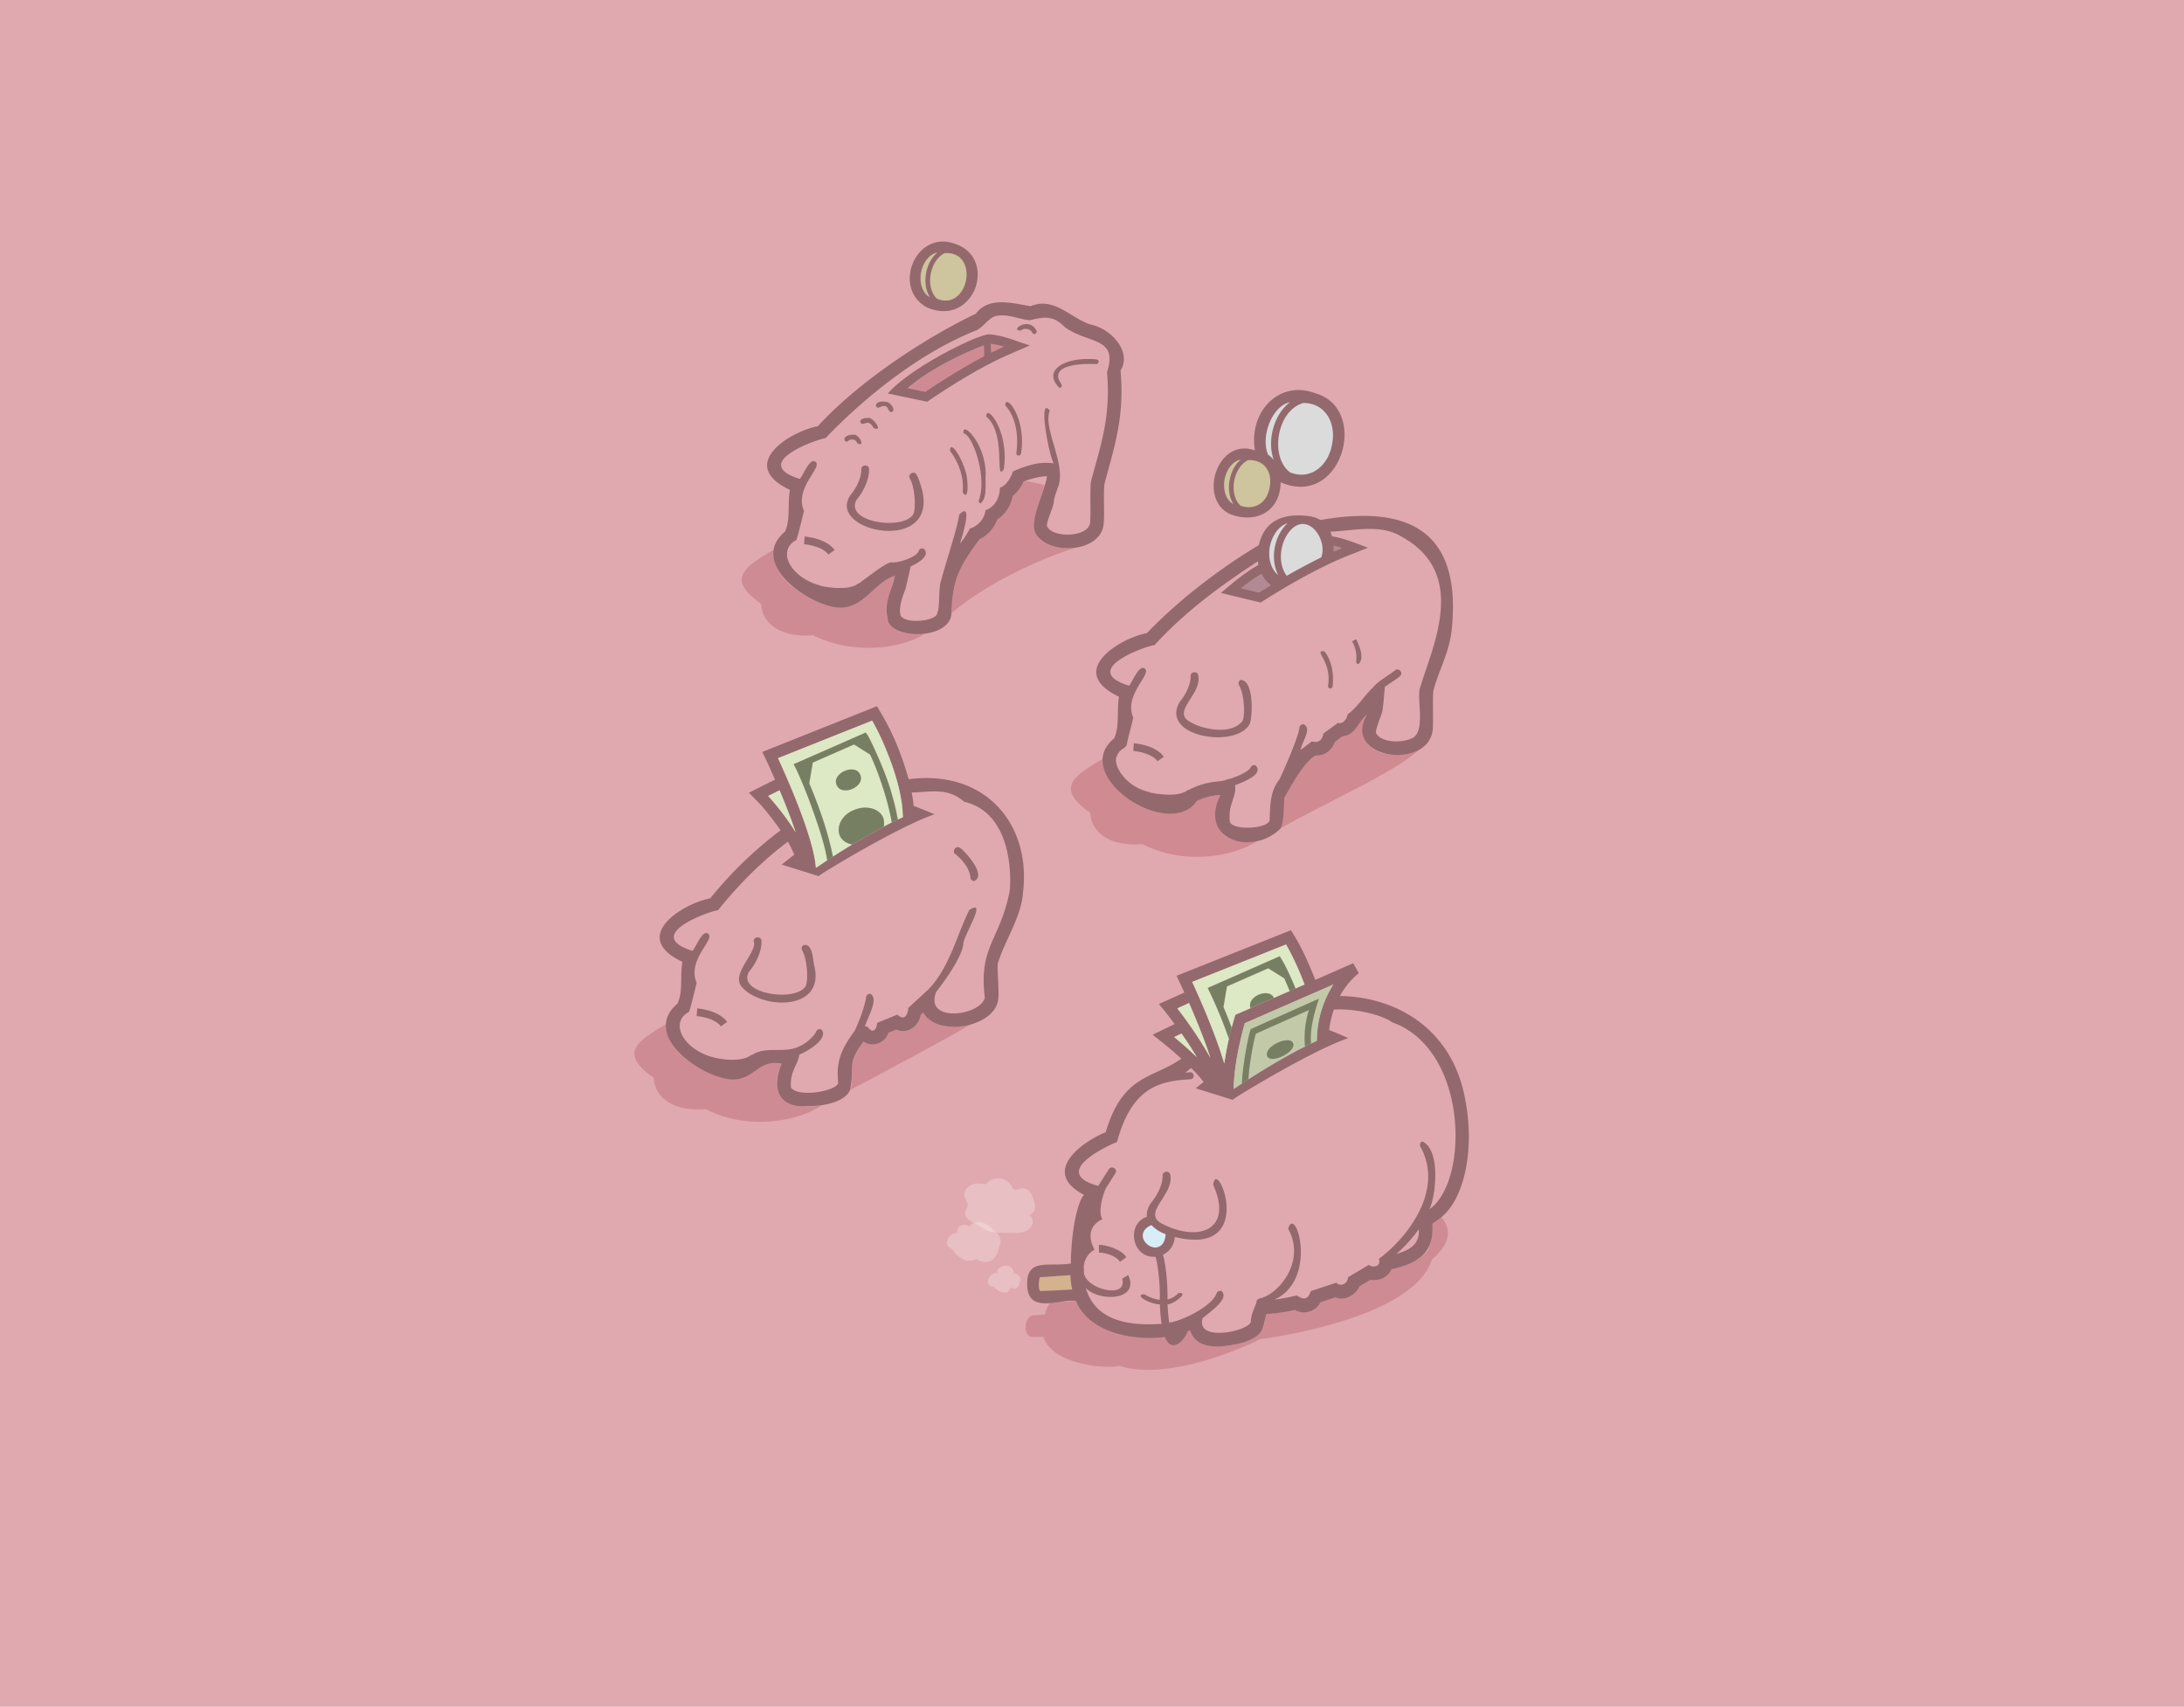 <svg xmlns="http://www.w3.org/2000/svg" viewBox="0 0 1254 980"><defs><style>.cls-1{fill:#e0a9af;}.cls-2{fill:#cf8b93;}.cls-3{fill:#93696e;}.cls-4{fill:#dde8c4;}.cls-5{fill:#777f63;}.cls-6{fill:#cec49d;}.cls-7{fill:#dbdbdb;}.cls-8{fill:#d08a92;}.cls-9{fill:#e1a9b0;}.cls-10{fill:#b28a93;}.cls-11{fill:#d7eef7;}.cls-12{fill:#d3b28d;}.cls-13{fill:#e8bfc3;}.cls-14{fill:#eecfd2;}.cls-15{fill:#c1c9a9;}</style></defs><g id="Layer_2" data-name="Layer 2"><g id="Layer_1-2" data-name="Layer 1"><rect class="cls-1" width="1254" height="980"/><path class="cls-1" d="M569,546.19c12.11-17.83,19.66-56.65,9.84-62.94-5.54-3.51-8.45-38.74-61.09-31.42l-1.73.27a.07.07,0,0,0-.06,0q-2.38.39-4.77.9a.37.37,0,0,1-.14,0c-1.17.26-2.34.53-3.51.83a152.17,152.17,0,0,0-35.71,14.55c-1.11.6-2.2,1.22-3.3,1.85q-3.06,1.77-6,3.62c-1.95,1.21-3.88,2.45-5.75,3.7a.28.28,0,0,0-.08.06c-21.78,14.51-38.52,31.19-43.89,39.9,0,0-30.16,15.08-29.06,18.56s12.22,13.78,12.22,13.78l-2.84,27.31c-5,.66-8.21,22.61,2.19,25.79,7,2.14,24.53,13.08,29.78,10.23s28.19-5.94,28.19-5.94-2,14-1.81,16.68c1.07,14,30.27,8.53,30.15.44-.08-5.89,8.59-31.75,13.46-31.13,24.25,3.12,36.62-19.29,36.92-16.9,1.93,15.25,33.61,8.65,36.16-2.67C569.91,565.89,565.87,546.69,569,546.19Zm-78.18-81.26c8.7-3.46,18.5,1,16.54,9.68l-.16.08-17.69,10.06c-.08.06-.18.09-.26.15C477.69,482.6,479.87,468.78,490.83,464.93Z"/><path class="cls-2" d="M471.93,634.54c-12.81,9.08-42.13,15-66.66,2.34-18.47,1.57-29.38-6.54-29.94-18-20.74-14.47-8.79-21.34,7-30.81.6,17.69,22.22,29,37.87,31.77,13.82.09,14.67-11.8,28.71-9.07C440.36,628.32,452,638.62,471.93,634.54Z"/><path class="cls-2" d="M489,622.09c-.79-9.61.44-15.49,6.94-24.07,5,3.74,12.45.79,14.19-5l4.55-1.87c6.31,3,13.13-2.13,14-8.47l1.45-1.33c3.82,8.62,18.52,9.43,27.65,6.6-14.93,8.89-49.93,27.51-69.71,37.95A9.51,9.51,0,0,0,489,622.09Z"/><path class="cls-3" d="M551.26,486.91c-2.27-1.75-5,1.89-2.62,3.56.08.06,7.93,6,8.58,13.4a2.22,2.22,0,0,0,2.21,2C567.48,501.72,550.58,485.56,551.26,486.91Zm-89.83,55.8a2.19,2.19,0,0,0-.82,3c2.66,4.38,3.72,16,2.09,20.36-5.27,9.74-39.78,4.67-32.7-8,7.83-9.58,7.27-17.51,7.23-17.85-.18-2.84-4.65-2.47-4.41.36,2.31,5.92-13.36,18.72-6.92,26,11,13.06,47.73,14.19,41.73-11.57C466.57,550.59,466.69,541.66,461.43,542.71ZM400.3,579l-.3,4.44c.1,0,10.2.75,13.89,5.9l3.6-2.58C412.58,579.93,400.79,579.05,400.3,579Zm187.06-66.35c4.89-39.94-22.12-71-65.64-65.21-6.8-24.41-15.49-37.25-18.21-41.94l-65.8,26.24c2.39,5,2.47,5,7.28,15.92l-15,7.48c5,5.24,7.93,7.21,18.21,21.58a230,230,0,0,0-40.42,39.11c-15.3,2.78-46.77,21.92-15.94,36.46-1.49,7.87.5,17.15-2.88,24-4.56,3.9-6.54,8-6.64,12.23a17.27,17.27,0,0,0,2.32,8.84c3.32,6.14,9.76,11.77,16.82,15.88a.5.5,0,0,0,.14.08c6.32,3.66,13.1,6.09,18.55,6.54a19.21,19.21,0,0,0,6.1-.87,21,21,0,0,0,3.8-1.71c2.32-1.35,4.29-3,6.44-4.31.4-.24.81-.5,1.25-.74a.07.07,0,0,0,.06,0c.42-.24.85-.44,1.31-.65a15.26,15.26,0,0,1,9.74-.76c-2.34,5.21-3.3,10.65-2.16,15.09a.32.32,0,0,0,.06.18c1.27,4.77,5,8.33,12.18,9a.68.68,0,0,0,.28,0,26.57,26.57,0,0,0,4.23.08,54.69,54.69,0,0,0,8.31-.61.39.39,0,0,1,.16,0c6.6-1,13.86-3.44,16.14-8.63a46.94,46.94,0,0,0,.82-5.61c.3-3.56.1-6.2.46-8.94,0,0,0-.08,0-.12.47-3.52,1.94-7.22,6.58-13.22,5,3.73,12.44.79,14.19-5l4.55-1.87c6.3,3,13.14-2.13,14-8.47l1.45-1.33c1.83,3.52,5.29,5.84,9.48,7.08l.48.13a33.59,33.59,0,0,0,17.19-.31c8.21-2.27,15.21-7.4,15.93-14.67.57-4.7-.62-15.21-.3-20.2C576.35,541.14,586.51,526.45,587.36,512.66Zm-21.87,60.23c-2.92,10.77-35.16,14.41-27.91-3.38,5.25-6.82,14.24-19.3,15.51-27-.68-4.19,14.51-27,3.52-20.09-7.24,14.21-11.17,32.82-23.5,45.66L521.5,578.75c-.16,3.38-1.93,7.9-6.26,3.8l-11.55,4.75c-.42,3.92-2.49,6.68-5.71,2.09,0,0-.53,0-1.29,0,.76-4.12,8.23-15.63,3.14-18.75a2.25,2.25,0,0,0-2.52,1.89c-1,7-5.41,16.86-6.46,19.15-7.72,10.59-10.9,17.53-9.58,30-.32,4.56-22.29,8.85-27.08,2.89-.91-9.53,4.19-13.32,4.71-19,7.12-3,17-10,12.6-14.51a2.22,2.22,0,0,0-2.88,1.23c-.71,1.79-4.37,6-9.1,8.25-9.25,4.93-19.21-.48-28,5.35l-.18-.2c-4.45,3.92-15.65,3.1-21.83,1.39-17.41-4.57-25.3-20.18-13.87-26.1,1.15-3,4.25-16.34,4.37-16.7-5.79-13.26,11.17-25.22,6.5-28.21-3.28-2.46-7.28,8.59-8.93,9.88-30-9.4,12.57-23.61,14.66-23.28,13.53-16.79,27.07-29.64,40.15-39.38a65.1,65.1,0,0,1,3.66,7.4l-7.22,5.74c2.49.78,6.15,1.91,9.88,3.09l.18.06c4.16,1.29,8.39,2.62,11.17,3.47,0-.63,45.59-28.4,66.54-35.5,0,0-6.52-2.76-12-4.83-.26-2.59-.65-5.15-1.13-7.69,10.89-.16,20.36-3.13,30.12,5.3,27.81,6.56,27.05,43.52,26.1,51.47C574.32,539.55,561.72,543.55,565.49,572.89ZM457.43,494.55a2.3,2.3,0,0,1,.1.35l-.4-.12A3,3,0,0,1,457.43,494.55Zm43.3-80.77c.22.33.45.73.71,1.19a120.69,120.69,0,0,1,7.22,15.21c.24.59.5,1.21.73,1.83A167.67,167.67,0,0,1,516,452.12c.22.9.44,1.79.62,2.67a60.34,60.34,0,0,1,1.77,14.41c-2.05.93-4.13,1.93-6.24,3l-1.14.58c-1.09.56-2.18,1.11-3.26,1.69l-.35.18-.16.08-17.69,10.06c-.08.06-.18.09-.26.15l-1.53.94c-1,.6-2,1.19-2.93,1.81-1.63,1-3.16,2-4.59,2.9-.63.42-1.29.82-1.93,1.23L475,493.91c-1.45.95-2.68,1.79-3.65,2.43-.3.21-.6.43-.9.61l-1.65,1.13-.38-.09c-.47-6.37-2.86-15.05-5.94-24.08-5.13-15-12.25-31-15.76-38.6Zm-54,49.91c-2.21-2.74-4.24-5.11-5.69-6.66,0,0,6.48-3.24,6.54-3.24,2.74,6.5,5.8,14.18,8.29,21.35.3.84.58,1.65.85,2.47,0,.14.1.28.14.42a3.48,3.48,0,0,0-.22-.36c-1-1.65-2-3.24-3.06-4.79-.47-.7-1-1.41-1.47-2.11-.65-.93-1.33-1.85-2-2.74-.43-.58-.87-1.14-1.29-1.69C448.15,465.42,447.43,464.55,446.76,463.69Zm104.5,23.22c-2.27-1.75-5,1.89-2.62,3.56.08.06,7.93,6,8.58,13.4a2.22,2.22,0,0,0,2.21,2C567.48,501.72,550.58,485.56,551.26,486.91Zm-89.83,55.8a2.19,2.19,0,0,0-.82,3c2.66,4.38,3.72,16,2.09,20.36-5.27,9.74-39.78,4.67-32.7-8,7.83-9.58,7.27-17.51,7.23-17.85-.18-2.84-4.65-2.47-4.41.36,2.31,5.92-13.36,18.72-6.92,26,11,13.06,47.73,14.19,41.73-11.57C466.57,550.59,466.69,541.66,461.43,542.71ZM400.3,579l-.3,4.44c.1,0,10.2.75,13.89,5.9l3.6-2.58C412.58,579.93,400.79,579.05,400.3,579Zm151-92.1c-2.27-1.75-5,1.89-2.62,3.56.08.06,7.93,6,8.58,13.4a2.22,2.22,0,0,0,2.21,2C567.48,501.72,550.58,485.56,551.26,486.91ZM400.3,579l-.3,4.44c.1,0,10.2.75,13.89,5.9l3.6-2.58C412.58,579.93,400.79,579.05,400.3,579Zm67.33-24c-1.06-4.47-.94-13.4-6.2-12.35a2.19,2.19,0,0,0-.82,3c2.66,4.38,3.72,16,2.09,20.36-5.27,9.74-39.78,4.67-32.7-8,7.83-9.58,7.27-17.51,7.23-17.85-.18-2.84-4.65-2.47-4.41.36,2.31,5.92-13.36,18.72-6.92,26C436.86,579.69,473.63,580.82,467.63,555.06Z"/><path class="cls-4" d="M511.76,470.35c-.14-.75-.3-1.53-.46-2.3-.34-1.55-.69-3.14-1.11-4.75l-.48-1.91c-.65-2.49-1.39-5-2.16-7.5-.28-.95-.6-1.89-.92-2.84s-.54-1.61-.81-2.42-.58-1.69-.88-2.53-.56-1.47-.81-2.21c-.54-1.41-1.1-2.82-1.63-4.17a2.67,2.67,0,0,1-.14-.36c-.62-1.45-1.22-2.84-1.81-4.17-.3-.68-.6-1.34-.9-2l-9.22-5.81-23.74,10.44-2,11.93c2.48,5.84,4.95,12.16,7.15,18.66a187.4,187.4,0,0,1,6.44,23.34l1.93-1.23c1.43-.93,3-1.89,4.59-2.9,1-.62,1.93-1.21,2.93-1.81l1.53-.94c-11.57-2.3-9.39-16.12,1.57-20,8.7-3.46,18.5,1,16.54,9.68l.35-.18c1.08-.58,2.17-1.13,3.26-1.69l1.14-.58C512,471.55,511.9,471,511.76,470.35Zm5-14.65c-.06-.3-.1-.59-.18-.91-.14-.88-.34-1.77-.56-2.69A136.36,136.36,0,0,0,509.39,432c-.23-.62-.49-1.24-.73-1.83A154.15,154.15,0,0,0,501.44,415c-.26-.46-.49-.86-.71-1.19l-54,21.53c3.51,7.65,10.63,23.57,15.76,38.6,3.08,9,5.47,17.71,5.94,24.08l.38.09,1.65-1.13.9-.61c1-.64,2.2-1.48,3.65-2.43a65.05,65.05,0,0,0-1.35-6.7c-.95-4-2.32-8.51-3.87-13.22-.4-1.21-.82-2.46-1.26-3.7-.28-.87-.59-1.73-.89-2.6a0,0,0,0,1,0,0c-1-2.82-2-5.61-3-8.31v0c-.38-1-.76-2-1.16-3-.27-.66-.51-1.31-.75-1.93s-.5-1.25-.76-1.87-.49-1.21-.73-1.81l-.72-1.71-.69-1.65q-1-2.38-1.91-4.29c-.2-.42-.38-.82-.56-1.19-.64-1.34-1.19-2.39-1.63-3.15l41.41-18.2c1.09.91,3.68,6.12,6.6,13a3,3,0,0,1,.16.37c2.42,5.77,5,12.63,7.21,19.11l.9,2.7a82.6,82.6,0,0,1,3.54,14.75c1-.46,1.91-.89,2.86-1.31A84.28,84.28,0,0,0,516.77,455.7Zm-60,21.91c-.27-.82-.55-1.63-.85-2.47-2.49-7.17-5.55-14.85-8.29-21.35-.06,0-6.52,3.24-6.54,3.24,1.45,1.55,3.48,3.92,5.69,6.66.67.86,1.39,1.73,2.08,2.65.42.55.86,1.11,1.29,1.69.68.89,1.36,1.81,2,2.74.5.7,1,1.41,1.47,2.11,1.14,1.65,2.19,3.26,3.06,4.79a3.48,3.48,0,0,1,.22.36C456.85,477.89,456.79,477.75,456.75,477.61Z"/><path class="cls-3" d="M458.84,499.64l-.15,0a.12.12,0,0,0,0-.08Z"/><path class="cls-5" d="M512.1,456.4c0-.2-.1-.42-.14-.64-.22-.85-.46-1.77-.76-2.74A172.49,172.49,0,0,0,503.85,434a3,3,0,0,0-.16-.37c-3.12-7.06-5.87-12.45-5.79-11.67l-.81-1.35-41.41,18.2c.44.76,1,1.81,1.63,3.15.18.37.36.77.56,1.19q.86,1.9,1.91,4.29l.69,1.65.72,1.71c.24.6.49,1.19.73,1.81s.5,1.23.76,1.87.48,1.27.75,1.93c.4,1,.78,2,1.16,3v0c1,2.7,2,5.51,3,8.31a0,0,0,0,0,0,0c.3.87.61,1.73.89,2.6.44,1.24.86,2.49,1.26,3.7,1.55,4.71,2.9,9.24,3.87,13.22a65.05,65.05,0,0,1,1.35,6.7l3.26-2.13a187.4,187.4,0,0,0-6.44-23.34c-2.2-6.5-4.67-12.82-7.15-18.66l2-11.93,23.74-10.44,9.22,5.81c.3.63.6,1.29.9,2,.61,1.33,1.21,2.72,1.81,4.17a2.67,2.67,0,0,0,.14.36c.55,1.35,1.09,2.74,1.63,4.17.27.72.53,1.46.81,2.21s.6,1.67.88,2.53.55,1.61.81,2.42.64,1.89.92,2.84c.77,2.49,1.51,5,2.16,7.5.16.63.34,1.27.48,1.91.42,1.61.77,3.2,1.11,4.75.3,1.39.58,2.76.82,4.11l3.38-1.65C514.52,465.5,513.37,460.79,512.1,456.4Zm-18.17-11.59c-2.86-6.88-16.7-.76-13.52,6C483.31,457.69,497.11,451.61,493.93,444.81Z"/><path class="cls-5" d="M507.37,474.61l-.16.08-17.69,10.06c-.08.06-.18.09-.26.15-11.57-2.3-9.39-16.12,1.57-20C499.53,461.47,509.33,465.92,507.37,474.61Z"/><ellipse class="cls-6" cx="541.96" cy="158.41" rx="16.24" ry="16.1"/><path class="cls-3" d="M608.26,268.09a1.15,1.15,0,0,0-.22-.22c.16.46.34.91.5,1.33A9.48,9.48,0,0,0,608.26,268.09Zm0,0a1.15,1.15,0,0,0-.22-.22c.16.46.34.91.5,1.33A9.48,9.48,0,0,0,608.26,268.09Z"/><path class="cls-1" d="M473.33,247.13s-30.21,15.11-29.12,18.61,12.26,13.8,12.26,13.8l-2.84,27.37c-5,.66-8.23,22.65,2.19,25.84,7,2.15,30.65,10.73,35.91,7.88s27.15-13.79,27.15-13.79-7.23,24.3-6.79,26.93,30.22,6.35,30.22.44,11.18-45.58,16-46.64c4.12-.92,26-29.62,27.15-34.82.7-3.21,20.14-1.75,20.14-1.75s-8.62,26.94-8.32,29.34c1.93,15.28,29.21,14.4,31.76,3.07,1.76-7.86,0-24.53.87-27.6s6.72-58.57,9.85-63.06c3.77-5.39-1.06-18.21-11.16-21.9-4-1.45-23-11.38-26.28-12s-29.12-3.5-31.75-2S483.19,231.14,473.33,247.13Z"/><path class="cls-2" d="M526.27,364.26a36.41,36.41,0,0,0,4.54-.28c-13.7,9.09-42.59,11.83-63.82.74-18.51,1.57-29.47-6.56-30-18.05-20.87-14.57-8.7-21.44,7.14-31C443,334.06,466,346.2,481.89,349c14.22.3,20.05-14.54,31.85-18.41C510.71,343,500.16,363.74,526.27,364.26ZM613,314.74c-27.46-1.5-18.61-18.23-13.25-36.2-3.55-.9-7.25-1.69-11-2.41-.34.12-.67.24-1,.38a22.15,22.15,0,0,1-6.24,8.29,20.45,20.45,0,0,1-8.88,13.54,20.33,20.33,0,0,1-10.2,11.36c-11.81,16.12-15.39,22.73-16.12,42.45,14.57-12.89,46.29-31,78.25-39.64A28.59,28.59,0,0,1,613,314.74ZM565,198.34c-8.27,3-30.6,12.87-43.73,24.54l10,2.11a384,384,0,0,1,33.93-20.52Zm11.43.7a42.57,42.57,0,0,0-7.45-1.62l.16,5C571.63,201.23,574.08,200.07,576.45,199Z"/><path class="cls-3" d="M540.39,332.86a19.56,19.56,0,0,0-.65,3.23C539.51,334.68,539.82,335,540.39,332.86Z"/><path class="cls-3" d="M532.21,176.49C559.06,188.18,573.1,149,549,140.23,525.74,131.08,511.9,165.6,532.21,176.49Zm10.26-31.14c20.35-1.29,13.74,33.74-4.51,26.15C530.84,164.69,534.11,149.14,542.47,145.35ZM528.86,156.4c1.14-6.05,5.1-10.69,9.38-11.37-6.81,5.41-9.16,18.09-4.32,25.6C529.84,168.58,527.68,162.58,528.86,156.4Zm114.51,56.4c6.87-10.91-5.68-24.38-17.54-26.55-11.7-4.15-20.88-16-34.08-10.42-10-1.61-24.06-5.8-31.41,4.28-27.32,13.06-65.92,37.53-90.78,64.64-15.4,2.77-46.94,21.95-16,36.54-1.44,7.72.4,17.59-2.89,24-21,17.84,12.74,42.17,31.26,43.67,14.23.3,20-14.54,31.85-18.41-1.21,7.62-6.5,14.59-4.08,24.87,1.21,12,35.91,12.21,36.59-3.27.72-19.7,4.33-26.37,16.12-42.45a20.33,20.33,0,0,0,10.2-11.36,20.45,20.45,0,0,0,8.88-13.54,22.15,22.15,0,0,0,6.24-8.29c4.84-2,10.5-3.1,13.44-3.05-1.33,9.08-10.81,26.29-6.25,33.27,7.06,12.1,37.42,10.87,38.78-6.06.62-4.87-.26-17.92.48-22.89,5.86-21.93,11.55-38.51,9.21-65A0,0,0,0,0,643.37,212.8Zm-7.73.86c2.23,26.22-3.88,42.59-9,61.93-1.12,2.93-.15,18.71-.74,24.38-.59,8.41-20.83,9.22-24.54,2.53-1.33-1.71,3.79-11.61,3.79-14.84,0-1.39,1-4,2-7.07,6-13-8.68-34.31-4.38-44.84-6.92-8.71-.66,25.28,2.27,30.34-7.47-1.18-14.79.72-23.51,4.64-.49,2.26-3.75,8.55-7.37,9.22-.38,10.92-8.29,13-8.29,13a12.75,12.75,0,0,1-9,10.54,48.4,48.4,0,0,1-5.7,8.71c1.94-6.11,7.44-24.67-.38-16.76-1.22,8.86-9.22,31.74-11.07,40.66-.7,5.56-.28,13.45-1.5,15.62,0,5.21-19.28,6.8-21.15,1.47-1.52-5.12,2.71-14.6,2.71-14.6s2-8,3.1-13.38c4.58-1.89,11.66-6.5,7.45-10.16a2.22,2.22,0,0,0-2.88,1.23c-.17,2.84-10.43,7.13-15.78,6.61-3.09.14-14.38,9.15-18.51,12.12l-.14-.16c-4.48,4-15.32,2.87-21.67,1.59l-.2-.2c-17.44-4.59-25.37-20.21-13.91-26.15,1.4-3.9,4.29-16.6,4.39-16.74-5.79-13.38,11.18-25.2,6.51-28.27-3.26-2.48-7.32,8.62-8.94,9.9C429,265.59,472,251.26,473.9,251.67c24.8-25.9,56.1-49.82,86.25-61.8,4.25-1.53,7.52-7.57,11.68-8.42,6.61-1.43,12.87,1.75,19.36,2.45,7.8-1.81,13.29-3.24,20.3,4C624.79,197.54,642.21,193.36,635.64,213.66ZM528.22,277.29c14.91,42.2-54.53,28.72-40,7.11,6.69-8.15,6.34-14.74,6.34-14.8-.27-2.85,4.21-3.21,4.42-.36,0,.34.58,8.28-7.25,17.89-6.75,12.85,27.14,17.69,32.75,8,1.43-3.49,1-15.08-2.09-20.4-1.46-2.46,2.43-4.74,3.84-2.24A21.34,21.34,0,0,1,528.22,277.29Zm-49,38.54-3.61,2.59c-3.7-5.16-13.82-5.91-13.92-5.93l.3-4.43C462.48,308.1,474.3,309,479.22,315.83ZM566,272.56c-.6,3.82,1.28,13.4-3,16.44a1.35,1.35,0,0,1-1-1.6c5.08-13.74-3.78-37.89-8.69-38.56C551.79,241.26,565.87,253.76,566,272.56Zm10.28-3C571,277,578,249,566.33,239.22,565.92,231.25,579.78,247.25,576.31,269.6Zm9.92-9.05a1.34,1.34,0,0,1-2.65-.36c2.55-19.1-6.19-27.15-6.29-27.23C576.78,225.19,589.63,239.53,586.23,260.55Zm-18-68.53c-5.77-.54-44.87,18.58-58.46,33.93,6.16,1.31,16.46,3.46,22.61,4.76,2-1.3,25-17.43,46.19-26.77l12.79-5.56C584.64,196.36,576,192.41,568.26,192Zm-37,33-10-2.11c13.13-11.67,35.46-21.55,43.73-24.54l.18,6.13A384,384,0,0,0,531.27,225Zm37.89-22.55-.16-5a42.57,42.57,0,0,1,7.45,1.62C574.08,200.07,571.63,201.23,569.16,202.44ZM554.5,271.21c.92,1.33,2.47,17.86-1.76,11.43a29.85,29.85,0,0,0-1.15-11.71A36.26,36.26,0,0,0,545.51,259c-.14-6.78,6.69,3.3,9,12.23Zm76.32-63.47a1.41,1.41,0,0,1-1.38,1.3c-16.14-.54-20.32,2.84-21.37,4.92-2.27,4.86,4.33,7.29.31,8.82-10.43-10.2,3.31-18.16,21.16-16.43A1.32,1.32,0,0,1,630.82,207.74ZM485.13,253.1c-1.11-2.1,1.48-3.58,5.16-3.49,2.85-.45,7,7.64,1.86,4.83-.84-2.74-4.27-2.39-5.12-1.22A1.36,1.36,0,0,1,485.13,253.1ZM494.24,243c-1-2,1.05-3.08,4.3-3,2.39-.84,9.15,8.25,3.17,5.82C498.31,240.15,497,244.44,494.24,243Zm8.8-9.62c-.69-2.37,2.61-3.34,6.44-2.53,1.67.28,5.5,5,2.21,5.76-1.69-.11-1.65-3.09-3.15-3.27C506.21,232.35,504.49,235.29,503,233.42ZM595,189.67a1.34,1.34,0,0,1-2.23,1.5c-1.23-2.91-5.44-2.77-6.46-1.4C579.06,190.11,590.72,181.4,595,189.67Z"/><path class="cls-1" d="M662.67,366.9s-30.19,15.1-29.1,18.6,12.25,13.79,12.25,13.79L643,426.64c-5,.66-8.22,22.63,2.19,25.82,7,2.15,24.55,13.09,29.8,10.25s28.41-11.42,28.41-11.42-2.42,19.55-2,22.17,30.2,6.35,30.2.44,7.39-35,12.19-36.08c4.12-.92,42.79-32.87,43.93-38.07.69-3.21-1.51,17.93-1.2,20.32,1.92,15.27,29.18,14.4,31.72,3.07,1.77-7.85-2.17-26.65.88-27.57,6.74-2,14.69-57.13,9.84-63-4.17-5.07-8.45-38.81-61.16-31.49C720.66,308.09,672.52,350.93,662.67,366.9Z"/><ellipse class="cls-7" cx="746.31" cy="251.05" rx="23.32" ry="23.29"/><ellipse class="cls-6" cx="715.93" cy="277.38" rx="16.57" ry="17.01"/><path class="cls-7" d="M762.34,321c-5.42,3.25-18.08,9.4-22.42,12.3-6.69,1.26-14.65-1.79-14.65-14.65s8.16-21.06,21-21.06S762.34,308.12,762.34,321Z"/><path class="cls-8" d="M716.34,483a38,38,0,0,0,6-.44c-13.31,9.22-42.06,14.57-66.35,2.13-18.49,1.58-29.42-6.55-30-18-20.78-14.51-8.79-21.37,7-30.88.36,20.54,39.61,43.53,54.2,24.09a36.27,36.27,0,0,1,13.56-3.5C695.35,468.3,697,484.28,716.34,483Zm85.53-49.6c-15.15.05-24-9.47-16.9-23.17-5.06,4-6.64,11.93-14.17,12.52L766.46,426c-1.57,4.58-5.71,8.12-11,7.75-6.86,3.71-14.19,17.86-17.76,23.78-.61-1,0,13.21-2.38,18.12,22-12.86,65.92-32.36,79.26-45A27.59,27.59,0,0,1,801.87,433.42Z"/><path class="cls-9" d="M712.63,337.73a92.83,92.83,0,0,1,11.73-8.2,17.7,17.7,0,0,0,5.27,6.49c-4.16,2.53-6.73,4.18-6.73,4.18Z"/><path class="cls-9" d="M765.78,316.71a23.94,23.94,0,0,0,0-3.39c2,.48,4,1.1,4.8,1.38C769,315.32,767.39,316,765.78,316.71Z"/><path class="cls-3" d="M707.5,446.73a35.94,35.94,0,0,1-4.12,1.3C704.6,447.3,706.2,447.3,707.5,446.73Z"/><path class="cls-3" d="M755.25,225.82c-20.63-7.91-38.37,10.4-34.71,32.82-21.67-7.88-33,28.19-14.08,36.63,13.57,5.25,28.41-.42,28.89-18.35C770.37,292.21,786.68,234.68,755.25,225.82Zm-52.11,49.41c1.13-6,5.07-10.69,9.35-11.37-6.77,5.38-9.14,18.07-4.32,25.56C704.11,287.37,702,281.4,703.14,275.23ZM729,279.84c-1.44,8.71-8.57,13.49-16.76,10.49-7.15-6.8-3.89-22.36,4.47-26.15C726.21,263.86,730.73,271.23,729,279.84Zm-.92-18.77c-4.37-10.35,2.22-27.94,12.56-30.1-9.34,7-13.3,22.43-9.22,33.27A14.28,14.28,0,0,0,728.1,261.07Zm36.75-5.93c-2.06,12-12.05,20.79-24,16.14-11.91-8.62-7.89-35.59,7.54-39.89C760.78,231.36,767.3,242.52,764.85,255.14Z"/><path class="cls-10" d="M729.63,336c-4.16,2.53-6.73,4.18-6.73,4.18l-10.27-2.47a92.83,92.83,0,0,1,11.73-8.2A17.7,17.7,0,0,0,729.63,336Z"/><path class="cls-10" d="M765.78,316.71a23.94,23.94,0,0,0,0-3.39c2,.48,4,1.1,4.8,1.38C769,315.32,767.39,316,765.78,316.71Z"/><path class="cls-3" d="M708.75,446.22c-.06,0-.12,0-.2.14s-.36.13-.54.19c.28-.06.56-.16.84-.25A.1.1,0,0,0,708.75,446.22Zm0,0c-.06,0-.12,0-.2.14s-.36.13-.54.19c.28-.06.56-.16.84-.25A.1.1,0,0,0,708.75,446.22Z"/><path class="cls-3" d="M760.38,374c.25.26,6.18,6.51,4.79,20.09a1.34,1.34,0,0,1-2.67-.27C764.94,379.58,753.65,373.21,760.38,374Zm17.54-6.61-1.57.86a18.58,18.58,0,0,1,2.33,11.55,1.34,1.34,0,0,0,1.33,1.48c4.13-3.74-.52-12.32-1.27-14.23Zm-.41.18a10.2,10.2,0,0,0,1.19-.6Zm56.19-7.61c-1.11,14.24-7.67,24.83-10.71,36.75-.56,4.88.15,17.94-.4,22.69-3.05,23.12-52.52,16.19-37.62-9.13-5.06,4-6.64,11.93-14.17,12.52L766.46,426c-1.57,4.58-5.71,8.12-11,7.75-6.83,3.69-14.21,17.88-17.76,23.78-.7-1,.12,13.16-2.38,18.12-15.61,15.75-47.56,7.43-34.6-19.21a36.08,36.08,0,0,0-13.56,3.5c-16.15,23.41-73.27-15-47.51-35.89,3.33-6.78,1.44-16.08,2.86-24-30.87-14.63.73-33.73,16-36.52C677.46,343.8,701.09,326,722.78,313c3.59-15.78,16.53-18.48,29.76-16.51a18.78,18.78,0,0,1,5.62,2.07C799.12,291.51,839.53,297.26,833.7,359.94Zm-92-56.23c-6.66,6.4-8.55,19.46-2.89,26.89,5.89-3.36,12.84-7.16,19.83-10.57C762.36,310,751.54,294.39,741.7,303.71ZM728.78,318.5c.11,4.39,1.72,9,5.07,11.59-4.71-9.39-2.23-22.57,5.44-29.66C732.65,302.42,728.36,311.44,728.78,318.5Zm-16.15,19.23,10.27,2.47s2.57-1.65,6.73-4.18a17.7,17.7,0,0,1-5.27-6.49A92.83,92.83,0,0,0,712.63,337.73ZM804.48,308c-11.83-7.21-27.42-3.31-40.61-2.69a23.4,23.4,0,0,1,.94,2.67c6.9,1,14.82,4.38,20.68,6.51l-13,5.17c-22.07,9-46.76,25.14-48.65,26.3l-22.81-5.51c6.6-5.64,13.61-11.65,21.52-16.07-.14-.67-.26-1.37-.34-2.09-21.2,14-40.82,28-59.32,48.13-2.19-.29-44.71,13.86-14.67,23.31,1.66-1.3,5.65-12.39,9-9.9,4.66,3-12.29,15.06-6.52,28.26-1,4.21-2.27,9.32-3.41,13.63-.45,5.39-3.79,2.48-6.33,9.16-1.49,5,5.38,17,19.27,20a1.8,1.8,0,0,0,.18.2c6.33,1.3,17.2,2.43,21.68-1.57l.18.2a44,44,0,0,1,17.61-5.08c5.08-.43,16.69-4.78,18.16-7.9a2.22,2.22,0,0,1,2.88-1.23c4.77,4.75-5.75,9.09-11.78,11.36,1,7.11-4.14,10.5-3,21,1.77,5.28,22.82,4,22.88-1.23.26-9.21.42-16.59,5.69-23.27,2.79-6,10.47-23.09,11.42-29.6a2.2,2.2,0,0,1,2.51-1.89c4.64,2.6-.6,9-1.91,14.73,2.14-1.58,4.47-3.32,6.57-4.94,4,1.38,6.12-1.3,6.55-4.48l8.42-6.15c3.08,1.16,5.53-3.16,5.41-4.77,5.76-4.27,9.62-10.71,14.73-15.63a0,0,0,0,1,0,0,0,0,0,0,1,0,0,0,0,0,0,1,0,0c3-3.71,9-6.84,12.45-9.63,2.06-2,5.17,1.25,3,3.22s-6.16,4.18-8.72,6.21v0c-.4,4.72-.8,9.32-1.33,13.56-1,4.1-4.7,11.76-3.54,13.23,3.12,5.18,14.16,5.47,20,2.87,9.07-3.3,2.6-24.24,5.28-29.74C822.47,371,843.44,329.1,804.48,308Zm-38.7,8.72c1.61-.72,3.21-1.39,4.78-2-.78-.28-2.81-.9-4.8-1.38A23.94,23.94,0,0,1,765.78,316.71Zm-53.54,73.71a2.21,2.21,0,0,0-.8,3c3,5.15,3.54,16.9,2.07,20.36-6.19,8.52-23.09,5-30,.8-11.26-5.85,6.65-15.82,4.54-26.64-.17-2.84-4.66-2.49-4.42.36,0,.06.36,6.65-6.33,14.79-11.46,19.94,32.14,26.95,40.17,12.76C719.2,412.52,720.28,390.26,712.24,390.42ZM651,426.77l-.3,4.42c.1,0,10.22.77,13.92,5.92l3.6-2.59C663.33,427.67,651.53,426.8,651,426.77Z"/><path class="cls-1" d="M683,608.94l-12.21,7.46S658.4,622.45,653,627.89s-16.05,25.67-16.05,25.67-23.53,11-21.26,18.91,11.76,14.24,11.76,14.24-7.2,34.89-7.89,50c-1.32,29,56.44,28.16,66,23.93,8,12.41,31.12,13.34,39.12-9.72,26.83-.48,52.65-8.57,77.17-26.4,4,3.57,17.9-6.38,17.81-22.86,41.37-34.16,18.73-130.25-54-125.74C757.7,578.64,683,608.94,683,608.94Z"/><path class="cls-2" d="M822.18,723.15c-11,35.1-98.51,45.76-98.51,45.76s-49.89,25.24-80.75,15.36c-8.67,1.82-38.63-.74-43.79-16.57l-6.27-.08c-6,0-5.14-12.64,1.38-12.49l5.76-.35a17.33,17.33,0,0,1,3.08-7c5.12-.24,11.43-.63,14.78-.85a31.15,31.15,0,0,0,5,7.78c7.68,8.81,20.5,13.45,37,13.45,4.11,0,7.38-.28,9-.43,1.05,2.56,2.46,4.26,4.33,4.66a4,4,0,0,0,.85.1c3.29,0,6-4,8.08-8.28.37-.14.77-.27,1.17-.41.08.31.16.63.25,1,2,6.79,9.65,8.22,15.72,8.22A52.54,52.54,0,0,0,714,770.77c9.62-3,11.82-8,12-11.69a16.05,16.05,0,0,1,1.21-4.6,101,101,0,0,0,16.37-2.4,14,14,0,0,0,5.74,1.43,9.12,9.12,0,0,0,4.52-1.17,12.51,12.51,0,0,0,4.39-4.63l8.61-2.8a11.91,11.91,0,0,0,3.77.66,9.45,9.45,0,0,0,6.23-2.26,13.26,13.26,0,0,0,3.85-4.8c1.09-.66,2.4-1.43,3.64-2.13l2.59-1.53a12.35,12.35,0,0,0,1.93.14,12.2,12.2,0,0,0,6.43-1.78,9.33,9.33,0,0,0,3.75-4.49c9.7-2.3,16.27-5.51,20-9.78l.68-.8.43-.91c2.21-4.54,2.31-9.92,2.39-13.47,0-.36,0-.7,0-1a18.21,18.21,0,0,1,2-1.47,28.57,28.57,0,0,0,3.14-2.34C833.21,705.48,833.41,713.54,822.18,723.15Z"/><path class="cls-11" d="M669.51,708.68a2.44,2.44,0,0,0-.25,1.11,6.49,6.49,0,1,1-13,0,6.82,6.82,0,0,1,.53-2.6,6.45,6.45,0,0,1,3.93-3.61,2.89,2.89,0,0,0,.44-.18,18.62,18.62,0,0,0,2,1.83c.56.43,1.14.85,1.73,1.25A27.56,27.56,0,0,0,669.51,708.68Z"/><path class="cls-12" d="M615.7,740.39l-6.71.4c-4.49.26-9.23.47-11.75.49-.93-1.21-.91-6,0-7.95,3.55-.18,12.33-.82,17.5-1.19a28.65,28.65,0,0,0,.2,3.25A36.22,36.22,0,0,0,615.7,740.39Z"/><path class="cls-13" d="M590.45,697.37c2.11.79,3,3.57,2.25,5.71a7.34,7.34,0,0,1-4.94,4.27,21.93,21.93,0,0,1-6.67.56l-7.42-.18c-.52,0-1.06,0-1.57,0-.28-.32-.58-.62-.87-.9-2-1.94-4.19-3.93-6.89-4.78a7.73,7.73,0,0,0-5.24.24c-.08-.06-.18-.1-.26-.16a12.64,12.64,0,0,1-3.63-2.78,4.42,4.42,0,0,1-.87-4.32,23.61,23.61,0,0,0,1.25-2.31c.53-1.9-1.19-3.65-1.71-5.55-.77-2.76,1.25-5.72,3.85-6.85s5.58-.85,8.36-.3a8.89,8.89,0,0,1,14.84,1.21,4.19,4.19,0,0,0,1.09,1.55c1.31,1,3.06-.22,4.66-.45a5.26,5.26,0,0,1,4.63,2.08,13.42,13.42,0,0,1,2.26,4.78,10,10,0,0,1,.52,5.14C593.67,696,592.16,697.53,590.45,697.37Z"/><path class="cls-13" d="M574,715.31c-.81,3-1.78,6.15-4.24,8a7.25,7.25,0,0,1-9.15-.59,7.75,7.75,0,0,1-7.15.51,13.68,13.68,0,0,1-5.71-4.66,8.33,8.33,0,0,0-1.61-1.74,10,10,0,0,1-1.8-1.23,2.87,2.87,0,0,1-.62-1.83,5.9,5.9,0,0,1,6-5.91,3.59,3.59,0,0,1,2.11-4.23,5.5,5.5,0,0,1,5,.57,5.11,5.11,0,0,1,2.3-1.94c1.79,1,3.53,2.06,5.32,3.1a18.25,18.25,0,0,0,3,1.54,15.25,15.25,0,0,0,4.66.8,7.44,7.44,0,0,1,2.4,4.28A9.08,9.08,0,0,1,574,715.31Z"/><path class="cls-14" d="M572.1,707.69a15.25,15.25,0,0,1-4.66-.8,18.25,18.25,0,0,1-3-1.54c-1.79-1-3.53-2.07-5.32-3.1a7.73,7.73,0,0,1,5.24-.24c2.7.85,4.86,2.84,6.89,4.78C571.52,707.07,571.82,707.37,572.1,707.69Z"/><path class="cls-13" d="M584.44,738.64a3.14,3.14,0,0,1-.81,1c-1,.63-2.26.06-3.28-.5-.51,1.15-1.17,2.42-2.36,2.86a3.73,3.73,0,0,1-1.82.08,8.65,8.65,0,0,1-5.42-3.12c-.14-.18-2.76.2-3.53-2.68a4.87,4.87,0,0,1,.81-2.78c1-1.66,3-3.17,4.74-2.44a2.2,2.2,0,0,1,.36-2.42,5.13,5.13,0,0,1,2.14-1.39,6.77,6.77,0,0,1,3.08-.59A4.31,4.31,0,0,1,582,731.5c1.55-.71,3.43.69,3.77,2.36A6.69,6.69,0,0,1,584.44,738.64Z"/><path class="cls-9" d="M696.21,627.89a1.58,1.58,0,0,1,.06.26l.49-.08ZM694,605.57l0,0a6,6,0,0,0,.34.61Zm62-8.06a.25.25,0,0,1,0,.12.07.07,0,0,1,.06,0s0-.06,0-.08A.09.09,0,0,0,756,597.51Zm-7.33,3.61v0a.15.15,0,0,1,.1,0ZM714,611.4a1.87,1.87,0,0,1,.08.32,2.22,2.22,0,0,1,0-.38Z"/><path class="cls-3" d="M714,611.4a1.87,1.87,0,0,1,.08.32,2.22,2.22,0,0,1,0-.38Zm34.72-10.28v0a.15.15,0,0,1,.1,0Zm7.33-3.61a.25.25,0,0,1,0,.12.07.07,0,0,1,.06,0s0-.06,0-.08A.09.09,0,0,0,756,597.51Z"/><path class="cls-4" d="M694.34,606.22a6,6,0,0,1-.34-.61l0,0Z"/><path class="cls-4" d="M694.34,606.22a6,6,0,0,1-.34-.61l0,0Z"/><path class="cls-4" d="M731.47,572.94,718,578.82C715.65,572.35,728.37,566.78,731.47,572.94Z"/><path class="cls-4" d="M714.11,611.34a2.22,2.22,0,0,0,0,.38,1.87,1.87,0,0,0-.08-.32Z"/><path class="cls-3" d="M696.76,628.07l-.49.08a1.58,1.58,0,0,0-.06-.26Z"/><path d="M756.14,597.53s0,0,0,.08a.07.07,0,0,0-.06,0,.25.25,0,0,0,0-.12A.09.09,0,0,1,756.14,597.53Z"/><path class="cls-4" d="M714.11,611.34a2.22,2.22,0,0,0,0,.38,1.87,1.87,0,0,0-.08-.32Z"/><path class="cls-4" d="M748.81,601.12a.15.15,0,0,0-.1,0v0Z"/><path class="cls-4" d="M756.14,597.53s0,0,0,.08a.07.07,0,0,0-.06,0,.25.25,0,0,0,0-.12A.09.09,0,0,1,756.14,597.53Z"/><path class="cls-3" d="M756.14,597.53s0,0,0,.08a.07.07,0,0,0-.06,0,.25.25,0,0,0,0-.12A.09.09,0,0,1,756.14,597.53Z"/><path class="cls-15" d="M714.11,611.34a2.22,2.22,0,0,0,0,.38,1.87,1.87,0,0,0-.08-.32Z"/><path class="cls-15" d="M748.81,601.12a.15.15,0,0,0-.1,0v0Z"/><path class="cls-15" d="M756.14,597.53s0,0,0,.08a.07.07,0,0,0-.06,0,.25.25,0,0,0,0-.12A.09.09,0,0,1,756.14,597.53Z"/><path class="cls-3" d="M646.65,721.94l-3.59,2.58c-2.11-3.67-9.47-5.46-12-5.22l-.1-4.41C632.84,714.25,644.44,717.14,646.65,721.94Zm181.62-23.62c-1.76,1.76-4.11,3-5.83,4.45,1,15.15-6.22,22.21-23.48,26-1.8,4.69-7.26,6.89-12.1,6.13-2,1.19-4.3,2.5-6.24,3.66-2,4.92-8.46,8.71-13.85,6.4l-8.61,2.8a10.5,10.5,0,0,1-14.65,4.37,101,101,0,0,1-16.37,2.4c-2.5,7.38-.14,11.88-13.19,16.29-9.63,2.47-27,5.71-30.66-7-.4.14-.8.27-1.17.41-3,7.31-9.8,12.32-13.26,3.52-20.25,2.3-43.83-3.18-51.06-20.8-9.08-1.34-27.73,8.07-28-9.09-.64-16,12.91-10.24,25.08-12.4.08-17.08,3.42-34.67,7.49-39.41-25.43-13.35-.36-30.8,12.46-35.92,10-33.56,27-30.53,43.48-42.27-7-6.29-10.92-9.35-16.53-13.75L674.44,588c-5.93-7.93-5.44-7.08-9-11.53l14.6-6.57c-3-6.5-2.59-5.65-4.48-9.63l65.68-26.17c2.76,4.64,7,10.7,13.95,28.53L777,553.06l3.22,5.75c-.42.3-6.09,4.43-10.88,13.06,34.64.67,65.57,20.67,72.16,60.67C846.61,659.64,841,687.23,828.27,698.32ZM615.64,740.39a40.29,40.29,0,0,1-1-8.25c-5.18.37-13.95,1-17.51,1.19-.87,1.92-.89,6.74,0,7.95C601.18,741.26,610.6,740.7,615.64,740.39ZM749.45,572.33l-34.71,15.16c-3.27,11.79-6.16,25.26-6.39,37.78,1.59-1.09,4.77-3.19,6.95-4.6l0,0c12.58-8.12,26.67-16.61,40.78-23,0,0,0-.06,0-.08a60.37,60.37,0,0,1,9.48-32.27Zm-64.91-8.54c6.58,14.44,13.61,30.88,18.41,46.86a185.52,185.52,0,0,1,6.33-28c12.56-5.51,27.22-11.86,39.73-17.35a164.12,164.12,0,0,0-10.57-23ZM676,579a230,230,0,0,1,19,28.41c-3.37-10.27-8.45-22.66-12.29-31.47Zm7.67,24.7c1.21,1.11,2.42,2.25,3.58,3.4-2.72-4.6-5.91-9.49-8.85-13.64l-4.19,2C677.31,598.08,680.28,600.62,683.62,603.68Zm131,102a78,78,0,0,1-12.86,14.23C810.18,717.55,815.21,714.1,814.62,705.7ZM799.5,587.05c-7.26-5.14-23.7-8.13-33.64-7.34a56,56,0,0,0-2.7,11.71c5,1.94,11,4.64,11,4.64-21,7.07-66.69,35-66.41,35.44l-21.2-6.62s2.12-1.71,4.55-3.64a74,74,0,0,0-7.19-8c-.46.35-2.86,2.31-3.27,2.62l2.68-.16c2.52-.15,2.88,3.86.23,4-19,1-33.83,5.44-42.22,36.05-2.33.78-40,17.14-10.78,25.19l6.15-9.63c1.51-2.44,5.31,0,3.73,2.38L635.14,682h0l-2.26,3.55,2.28-3.55h.06c-2.07,3.61-5,14.64-2.18,18.06,0,0-11.71,4.12-4.56,17.48a11.75,11.75,0,0,0-6.08,11.89s0,0,0,0c-1.51,10.07,25.35,17.48,21.94,4.76,1.11-.66,2.32-1.41,3.4-2.1,7.17,14.86-17.12,15.48-24.33,7.38,6.16,21.1,28.76,21.54,43.56,20.68A95.89,95.89,0,0,1,666,749c-6.93-.52-15-5.71-8.91-5.89a21.59,21.59,0,0,0,8.83,3.25c.35-10.07-1.52-22.58-2.54-24.78-13.2,1.16-17.25-18.74-4.8-22.94-.41-2.16.27-5,2.32-8,7.05-8.53,6.65-15.46,6.65-15.54-.22-2.81,4.21-3.22,4.41-.36,2.14,11.52-16.63,21.68-4.69,27.94,21.14,10.76,40.87,3.52,29.35-22.26,1.59-17.85,26.2,41.75-22.1,29.83a11.84,11.84,0,0,1-6.83,10.22c1.13,2.78,2.95,15.14,2.64,25.65a11.92,11.92,0,0,0,6.29-3.67c7.08-.68-4.12,7.16-6.21,6.35a93.87,93.87,0,0,0,.93,10.62c8.28-1.18,25-9.89,27.21-16.87a2.22,2.22,0,0,1,2.88-1.23c4.22,4.25-4.87,10.65-10.86,15.5-4.41,14.3,27.52,7.32,27.64,1.87.16-4.1,2.22-7.94,3.2-10.9a2.18,2.18,0,0,1,1.51-2.16c11.33-2.17,27.11-21.61,16.7-40.07,4.21-14.67,17.64,29.06-7.87,40.68a116.79,116.79,0,0,0,12.9-2.46c3.93,2.91,6.47,2.3,8-2.48l14.61-4.78c3.14,2.88,6.93-.32,6.63-3,2.12-1.5,8.15-4.82,12-7.24,2.78,2,7.21.63,5.88-3.29a0,0,0,0,1,0-.06c0-.07,0-.14,0-.18,15.28-11.15,38-38.84,23.73-64.46a2.21,2.21,0,0,1,1.07-2.93c11.09,4.76,7.64,32.57,4.13,39C843.67,678.45,843.1,602.64,799.5,587.05ZM669.2,709.79a2.33,2.33,0,0,1,.26-1.11,21.44,21.44,0,0,1-8.34-5.28C646.93,709.55,666.85,725.09,669.2,709.79Z"/><path class="cls-15" d="M746.83,582.07c-4.24,1.85-21.11,9.42-25.62,11.43-1.14,3.06-4,18.43-4.25,25.78h0c0,.12,0,.22,0,.34,9.78-6.27,20.84-12.92,31.79-18.46v0c.24,0,.44-.21.68-.3a54,54,0,0,1,2.26-20.91Zm-9.92,24.25c-10,5.35-12.85-3.25-3.85-7.38C742.38,593.86,746.62,601.35,736.91,606.32Zm28.71-41.06a60.34,60.34,0,0,0-9.48,32.27.09.09,0,0,0-.1,0,.25.25,0,0,1,0,.12c-1,.46-2.13,1-3.18,1.47-.77-8.38,1.83-17.42,4.51-25.7-1.18.54-3.8,1.7-5,2.22v0c-10.09,4.48-23.94,10.69-34.14,15.24-.49,1.7-2.44,7.27-4.14,20.46l-.12.06c-.08,3.24-.75,6.88-.86,10.68-1.84,1.21-3.72,2.47-4.78,3.19.23-12.52,3.12-26,6.39-37.78C730.13,580.76,750.41,571.92,765.62,565.26Z"/><path class="cls-4" d="M737.38,561.73c1,2.12,2,4.55,3.14,7.26-2.59,1.15-6.44,2.8-9,4-3.1-6.16-15.82-.59-13.47,5.88l-8.72,3.81c-.58,1.82-1.42,4.72-2.12,7.42-1.5-4-3.27-8.49-4.7-11.81l2-11.87,22.35-9.82,1.37-.61,9.2,5.77Zm1.06-19.43-53.9,21.49c6.58,14.44,13.61,30.88,18.41,46.86.74-5.2,1.61-9.74,2.66-14.25a268.43,268.43,0,0,0-12.14-29.13c11-4.84,30.28-13.32,41.33-18.2,1.69,2.85,4,6.21,9.05,18.48l5.16-2.27A164.12,164.12,0,0,0,738.44,542.3ZM693,601.52c-3.09-8.66-7.18-18.53-10.26-25.6L676,579a237.65,237.65,0,0,1,18,26.63l0,0a16.57,16.57,0,0,0,1,1.82C694.35,605.44,693.66,603.47,693,601.52Zm-8.31,1.39c-2.09-3.34-4.25-6.55-6.31-9.47l-4.19,2c4.23,3.51,8.89,7.52,13,11.61C686.37,605.68,685.52,604.28,684.66,602.91Z"/><path class="cls-5" d="M731.47,572.94,718,578.82C715.65,572.35,728.37,566.78,731.47,572.94Zm10.68,25.48c-2.91-3.75-16.61,2.58-14.55,8.06C729.92,611.41,745.7,603.21,742.15,598.42Zm13.21-24.11-3,1.31v0c-10.09,4.48-23.94,10.69-34.14,15.24-1.1,1.71-4.94,21.73-5.12,31.2l2.17-1.41,0,0c.51-.36,1.06-.67,1.58-1,0-.12,0-.22,0-.34h0c.28-7.32,3.11-22.75,4.25-25.78l30.44-13.59a54,54,0,0,0-2.26,20.91c1.15-.58,2.34-1.16,3.49-1.72-.77-8.38,1.83-17.42,4.51-25.7Zm-52.9,3.93,2-11.87,22.35-9.82,1.37-.61,9.2,5.77c1,2.14,2,4.55,3.14,7.28.72-.3,2.59-1.12,3.33-1.44-5.11-12.29-7.35-15.61-9.05-18.48-11.06,4.89-30.32,13.35-41.33,18.2a268.43,268.43,0,0,1,12.14,29.13c.49-2.16,1-4.35,1.55-6.35C705.66,586,703.89,581.56,702.46,578.24Z"/></g></g></svg>